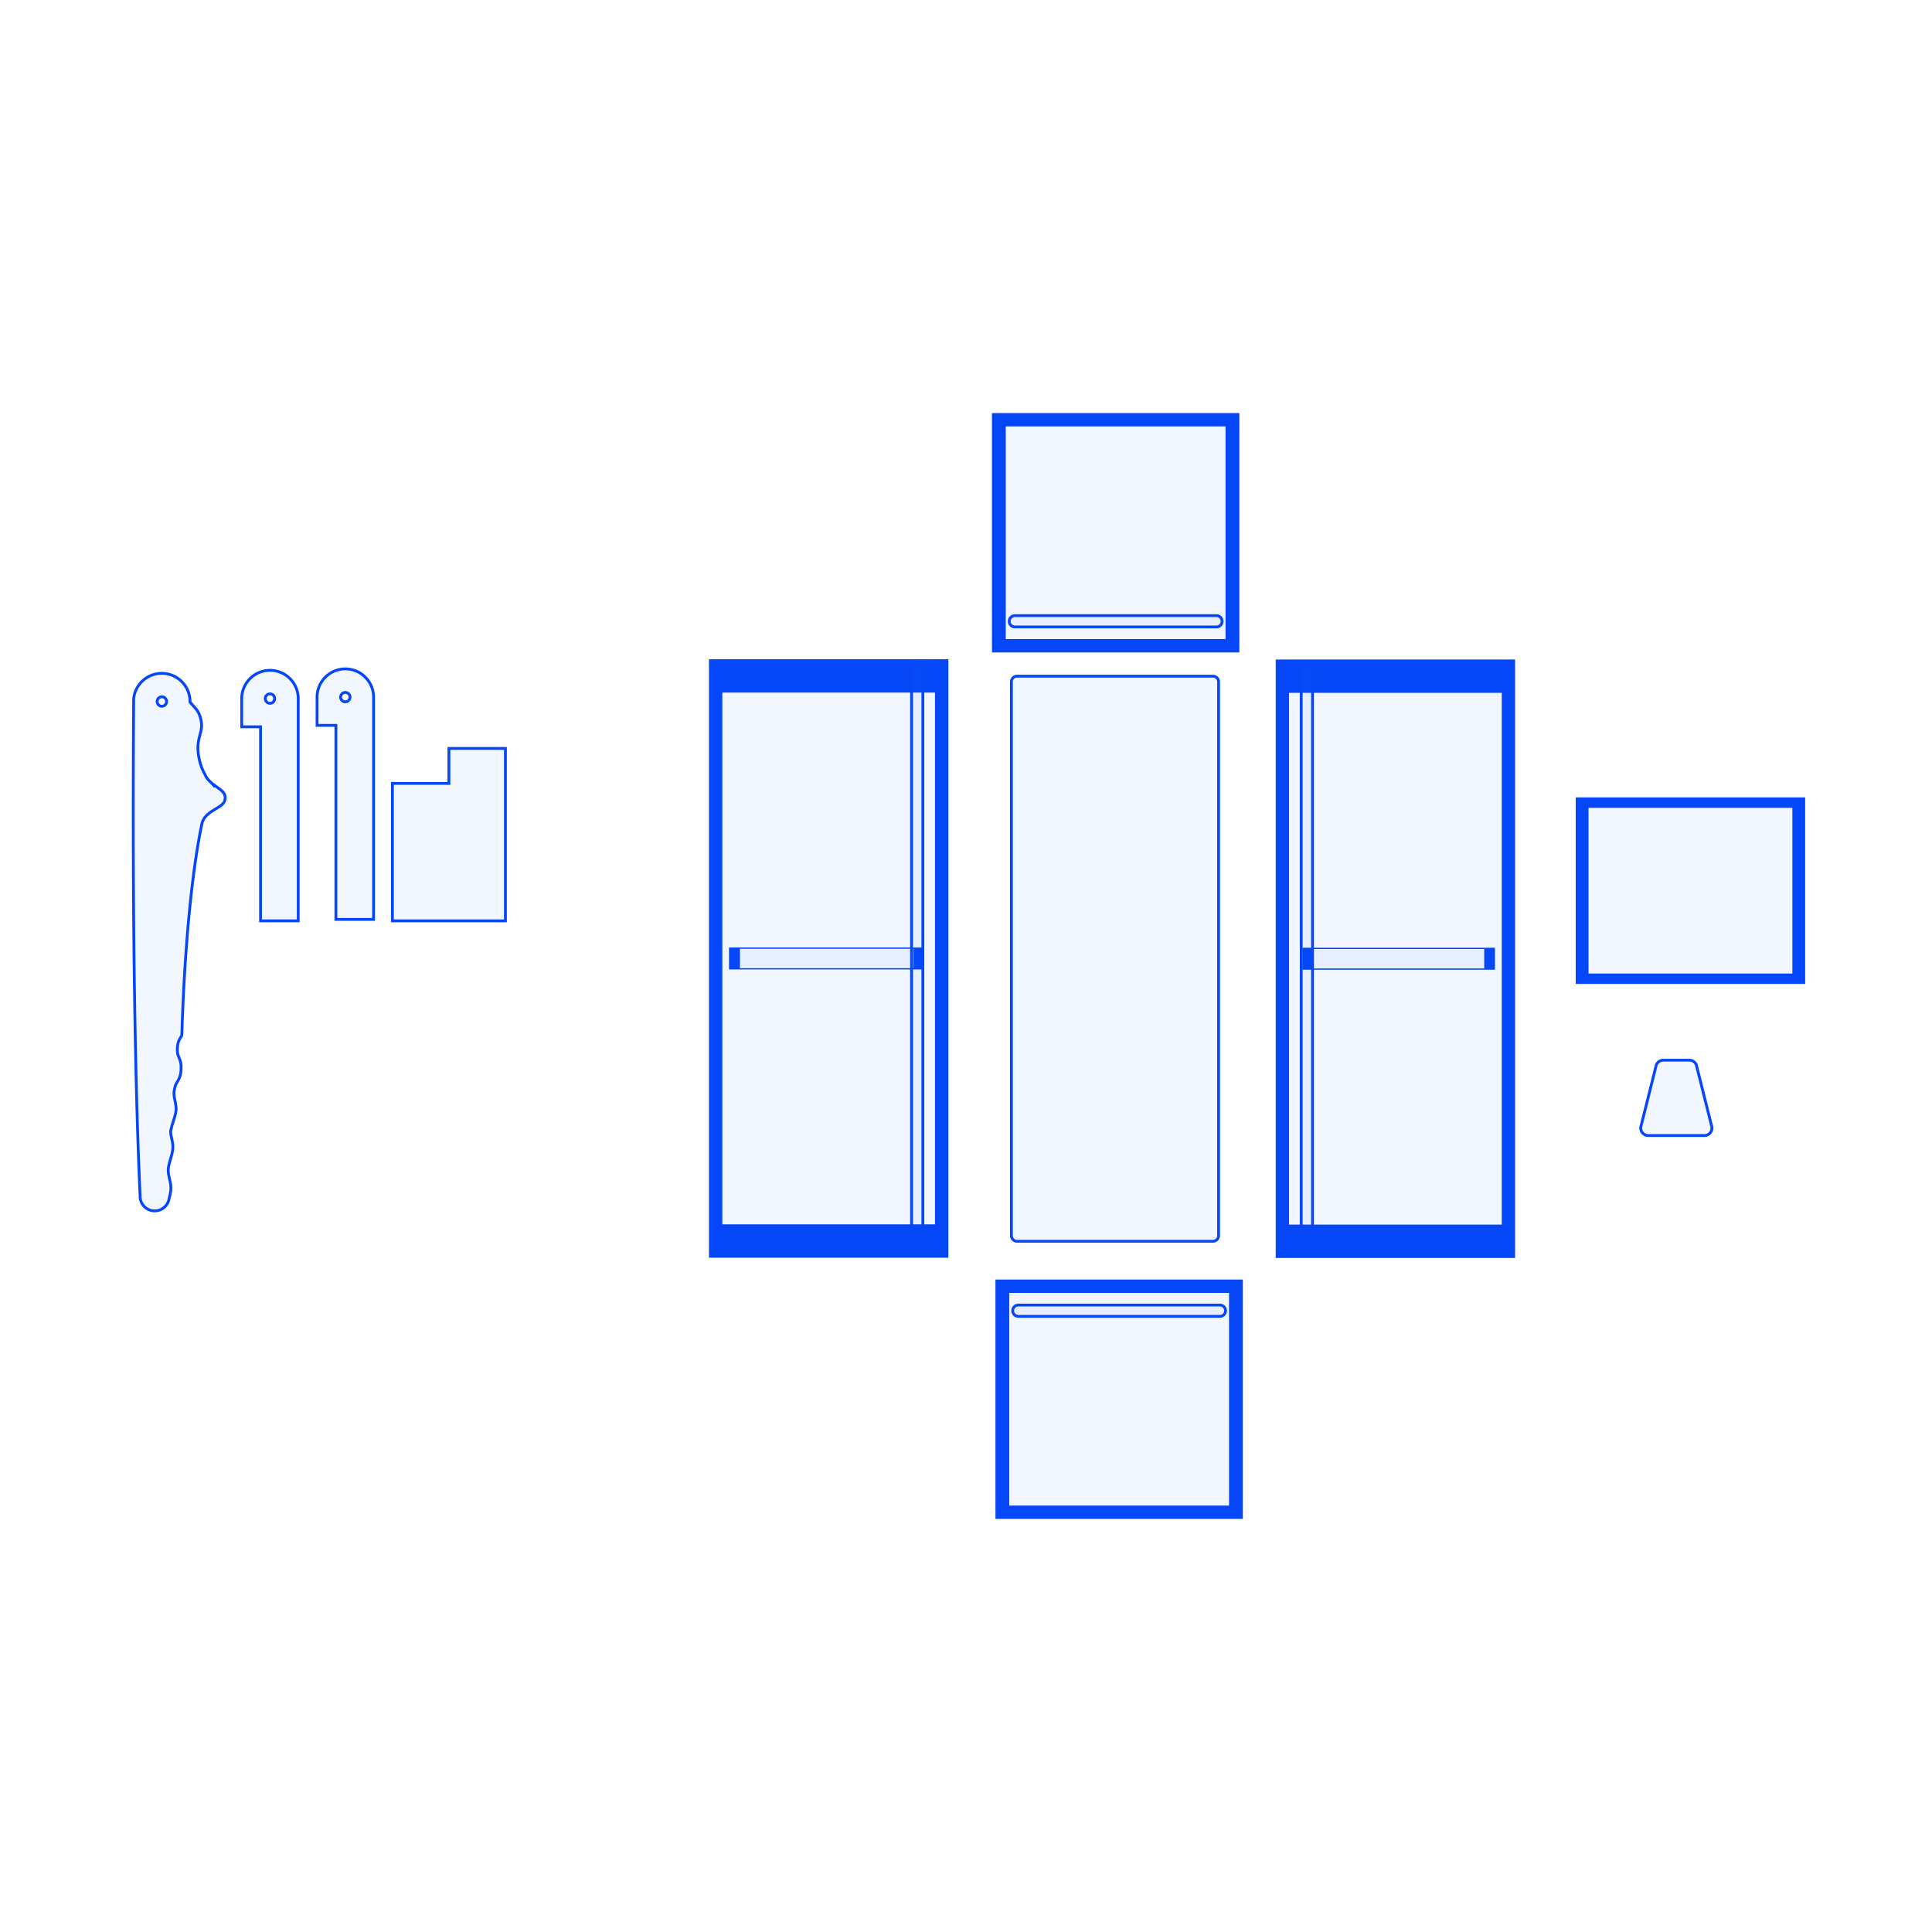 <?xml version="1.0" encoding="utf-8"?>
<svg xmlns="http://www.w3.org/2000/svg" xmlns:shaper="http://www.shapertools.com/namespaces/shaper" width="1025.653mm" height="1025.653mm" viewBox="-349.918 -82.826 1025.653 1025.653"> <g id="sg-caa08915-64ca-4b9a-8aa0-f403498fa771" transform="matrix(6.123233995736766e-17 1 -1 6.123233995736766e-17 390.873 426.135)">
  <path id="basePath-sg-caa08915-64ca-4b9a-8aa0-f403498fa771-pg-86804e4f-d274-40b8-a159-2aff4828ae78" stroke="#0546F6" fill="#2C65FF" fill-opacity="0.06" stroke-width="1.5" vector-effect="non-scaling-stroke" transform="matrix(11.811 0 0 4.724 0 0)" d="M -12.7 -12.7 L 12.7 -12.7 L 12.7 12.7 L -12.7 12.7 Z"/>
</g>
<g id="sg-306a6361-cf18-4571-94e7-0aad3b19db2f" transform="matrix(6.123233995736766e-17 1 -1 6.123233995736766e-17 343.873 420.135)">
  <path id="basePath-sg-306a6361-cf18-4571-94e7-0aad3b19db2f-pg-d8987d8d-3464-4d80-b9f9-a853fb45c43f" stroke="#0546F6" fill="#2C65FF" fill-opacity="0.06" stroke-width="1.5" vector-effect="non-scaling-stroke" transform="matrix(1 0 0 1 0 0)" d="M -147 -3 L 147 -3 A 3 3 0 0 1 150 -0 L 150 0 A 3 3 0 0 1 147 3 L -147 3 A 3 3 0 0 1 -150 0 L -150 -0 A 3 3 0 0 1 -147 -3 Z"/>
</g>
<g id="sg-45deb60c-1898-4e46-baf9-b7dc6631c46f" transform="matrix(6.123233995736766e-17 1 -1 6.123233995736766e-17 392.623 426.135)">
  <path id="basePath-sg-45deb60c-1898-4e46-baf9-b7dc6631c46f-pg-43510406-8a73-456d-b7a3-1a2c655e82a0" stroke="#0546F6" fill="#2C65FF" fill-opacity="0.06" stroke-width="1.5" vector-effect="non-scaling-stroke" transform="matrix(0.433 0 0 3.799 0 0)" d="M -12.7 -12.7 L 12.7 -12.7 L 12.7 12.7 L -12.7 12.7 Z"/>
</g>
<g id="sg-63f82fcd-8c37-4f6e-b5ad-22abdc528b23" transform="matrix(-1 1.2246467991473532e-16 -1.2246467991473532e-16 -1 244.205 660)">
  <path id="basePath-sg-63f82fcd-8c37-4f6e-b5ad-22abdc528b23-pg-241367c5-16b6-4fa2-9897-c2952363bc75" stroke="#0546F6" fill="#2C65FF" fill-opacity="0.06" stroke-width="1.5" vector-effect="non-scaling-stroke" transform="matrix(4.882 0 0 4.724 0 0)" d="M -12.7 -12.7 L 12.7 -12.7 L 12.7 12.7 L -12.7 12.7 Z"/>
</g>
<g id="sg-f515269d-8f25-4f6f-9013-4a8af6987a64" transform="matrix(-1 1.2246467991473532e-16 -1.2246467991473532e-16 -1 244.2 612.995)">
  <path id="basePath-sg-f515269d-8f25-4f6f-9013-4a8af6987a64-pg-06a2fa11-fc7c-4bbf-ad1c-0fd9915366f8" stroke="#0546F6" fill="#2C65FF" fill-opacity="0.06" stroke-width="1.5" vector-effect="non-scaling-stroke" transform="matrix(1 0 0 1 0 0)" d="M -53.5 -3 L 53.5 -3 A 3 3 0 0 1 56.5 -0 L 56.5 0 A 3 3 0 0 1 53.5 3 L -53.5 3 A 3 3 0 0 1 -56.5 0 L -56.5 -0 A 3 3 0 0 1 -53.5 -3 Z"/>
</g>
<g id="sg-88e50d75-cbd2-4dfc-ae2b-ec6f611ecd00" transform="matrix(-1 1.2246467991473532e-16 -1.2246467991473532e-16 -1 242.005 426.135)">
  <path id="basePath-sg-88e50d75-cbd2-4dfc-ae2b-ec6f611ecd00-pg-c0fda794-0144-4c03-9245-30751fb7e671" stroke="#0546F6" fill="#2C65FF" fill-opacity="0.06" stroke-width="1.5" vector-effect="non-scaling-stroke" transform="matrix(1 0 0 1 0 0)" d="M -52 -150 L 52 -150 A 3 3 0 0 1 55 -147 L 55 147 A 3 3 0 0 1 52 150 L -52 150 A 3 3 0 0 1 -55 147 L -55 -147 A 3 3 0 0 1 -52 -150 Z"/>
</g>
<g id="sg-feff3229-6eea-41a7-b539-6a811a150347" transform="matrix(-1.8369701987210297e-16 -1 1 -1.8369701987210297e-16 90 426)">
  <path id="basePath-sg-feff3229-6eea-41a7-b539-6a811a150347-pg-408a3b0b-3be1-42c9-9a67-c7b1ca866f82" stroke="#0546F6" fill="#2C65FF" fill-opacity="0.06" stroke-width="1.5" vector-effect="non-scaling-stroke" transform="matrix(-11.811 0 0 4.724 0 0)" d="M -12.7 -12.7 L 12.7 -12.7 L 12.7 12.7 L -12.7 12.7 Z"/>
</g>
<g id="sg-eb55625e-751f-45f2-b5e7-d24bf259c94e" transform="matrix(-1.8369701987210297e-16 -1 1 -1.8369701987210297e-16 137 420)">
  <path id="basePath-sg-eb55625e-751f-45f2-b5e7-d24bf259c94e-pg-a459ceb8-10ec-4583-b427-ec99334d87d3" stroke="#0546F6" fill="#2C65FF" fill-opacity="0.06" stroke-width="1.5" vector-effect="non-scaling-stroke" transform="matrix(-1 0 0 1 0 0)" d="M -147 -3 L 147 -3 A 3 3 0 0 1 150 -0 L 150 0 A 3 3 0 0 1 147 3 L -147 3 A 3 3 0 0 1 -150 0 L -150 -0 A 3 3 0 0 1 -147 -3 Z"/>
</g>
<g id="sg-75b59efb-6267-4d6c-bf59-6e62fbc13053" transform="matrix(-1.8369701987210297e-16 -1 1 -1.8369701987210297e-16 88.917 426)">
  <path id="basePath-sg-75b59efb-6267-4d6c-bf59-6e62fbc13053-pg-222c7696-8337-4451-bd50-7ffb13db3013" stroke="#0546F6" fill="#2C65FF" fill-opacity="0.06" stroke-width="1.5" vector-effect="non-scaling-stroke" transform="matrix(-0.433 0 0 3.852 0 0)" d="M -12.7 -12.7 L 12.7 -12.7 L 12.7 12.7 L -12.7 12.7 Z"/>
</g>
<g id="sg-512d146d-b3d5-4a34-a96b-c0d962b6fa40" transform="matrix(1 0 0 1 -166.598 338.769)">
  <path id="basePath-sg-512d146d-b3d5-4a34-a96b-c0d962b6fa40-pg-2be08947-d9ea-421e-b074-8f1fc5b5e39a" stroke="#0546F6" fill="#2C65FF" fill-opacity="0.06" stroke-width="1.5" vector-effect="non-scaling-stroke" transform="matrix(-1 0 0 1 0 0)" d="M 5 66.5 L -15 66.5 -15 -36.5 -15 -41.714 -15 -51.5 -14.98 -52.271 -14.922 -53.033 -14.827 -53.783 -14.695 -54.521 -14.527 -55.247 -14.325 -55.958 -14.089 -56.655 -13.82 -57.336 -13.52 -58.001 -13.188 -58.647 -12.827 -59.276 -12.437 -59.884 -12.018 -60.472 -11.573 -61.039 -11.101 -61.583 -10.605 -62.105 -10.083 -62.601 -9.539 -63.073 -8.972 -63.518 -8.384 -63.937 -7.776 -64.327 -7.147 -64.688 -6.501 -65.02 -5.836 -65.32 -5.155 -65.589 -4.458 -65.825 -3.747 -66.027 -3.021 -66.195 -2.283 -66.327 -1.533 -66.422 -0.771 -66.48 0 -66.5 0.771 -66.48 1.533 -66.422 2.283 -66.327 3.021 -66.195 3.747 -66.027 4.458 -65.825 5.155 -65.589 5.836 -65.32 6.501 -65.02 7.147 -64.688 7.776 -64.327 8.384 -63.937 8.972 -63.518 9.539 -63.073 10.083 -62.601 10.605 -62.105 11.101 -61.583 11.573 -61.039 12.018 -60.472 12.437 -59.884 12.827 -59.276 13.188 -58.647 13.52 -58.001 13.82 -57.336 14.089 -56.655 14.325 -55.958 14.527 -55.247 14.695 -54.521 14.827 -53.783 14.922 -53.033 14.98 -52.271 15 -51.5 15 -36.5 5 -36.5 Z  M -0.129 -53.997 L -0.255 -53.987 -0.381 -53.971 -0.504 -53.949 -0.624 -53.921 -0.743 -53.888 -0.859 -53.848 -0.973 -53.803 -1.083 -53.753 -1.191 -53.698 -1.296 -53.638 -1.397 -53.573 -1.495 -53.503 -1.59 -53.429 -1.681 -53.35 -1.767 -53.267 -1.85 -53.181 -1.929 -53.09 -2.003 -52.995 -2.073 -52.897 -2.138 -52.796 -2.198 -52.691 -2.253 -52.583 -2.303 -52.473 -2.348 -52.359 -2.388 -52.243 -2.421 -52.124 -2.449 -52.004 -2.471 -51.881 -2.487 -51.755 -2.497 -51.629 -2.5 -51.5 -2.497 -51.371 -2.487 -51.245 -2.471 -51.119 -2.449 -50.996 -2.421 -50.876 -2.388 -50.757 -2.348 -50.641 -2.303 -50.527 -2.253 -50.417 -2.198 -50.309 -2.138 -50.204 -2.073 -50.103 -2.003 -50.005 -1.929 -49.91 -1.85 -49.819 -1.767 -49.733 -1.681 -49.65 -1.59 -49.571 -1.495 -49.497 -1.397 -49.427 -1.296 -49.362 -1.191 -49.302 -1.083 -49.247 -0.973 -49.197 -0.859 -49.152 -0.743 -49.112 -0.624 -49.079 -0.504 -49.051 -0.381 -49.029 -0.255 -49.013 -0.129 -49.003 0 -49 0.129 -49.003 0.255 -49.013 0.381 -49.029 0.504 -49.051 0.624 -49.079 0.743 -49.112 0.859 -49.152 0.973 -49.197 1.083 -49.247 1.191 -49.302 1.296 -49.362 1.397 -49.427 1.495 -49.497 1.59 -49.571 1.681 -49.65 1.767 -49.733 1.85 -49.819 1.929 -49.91 2.003 -50.005 2.073 -50.103 2.138 -50.204 2.198 -50.309 2.253 -50.417 2.303 -50.527 2.348 -50.641 2.388 -50.757 2.421 -50.876 2.449 -50.996 2.471 -51.119 2.487 -51.245 2.497 -51.371 2.5 -51.5 2.497 -51.629 2.487 -51.755 2.471 -51.881 2.449 -52.004 2.421 -52.124 2.388 -52.243 2.348 -52.359 2.303 -52.473 2.253 -52.583 2.198 -52.691 2.138 -52.796 2.073 -52.897 2.003 -52.995 1.929 -53.09 1.85 -53.181 1.767 -53.267 1.681 -53.35 1.59 -53.429 1.495 -53.503 1.397 -53.573 1.296 -53.638 1.191 -53.698 1.083 -53.753 0.973 -53.803 0.859 -53.848 0.743 -53.888 0.624 -53.921 0.504 -53.949 0.381 -53.971 0.255 -53.987 0.129 -53.997 0 -54 Z"/>
</g>
<g id="sg-e1383fd1-7758-416f-b351-39d4c33eaa06" transform="matrix(1 0 0 1 -111.598 360.269)">
  <path id="basePath-sg-e1383fd1-7758-416f-b351-39d4c33eaa06-pg-4c809d9b-8fd6-4cc6-b825-cbb21e2b4f17" stroke="#0546F6" fill="#2C65FF" fill-opacity="0.06" stroke-width="1.5" vector-effect="non-scaling-stroke" transform="matrix(1 0 0 1 0 0)" d="M 30 45.765 L 0 45.765 -30 45.765 -30 -27.206 0 -27.206 0 -45.765 30 -45.765 Z"/>
</g>
<g id="sg-51165372-c749-45bb-a3c7-b03f2e18a2fc" transform="matrix(-1.8369701987210297e-16 -1 1 -1.8369701987210297e-16 -254.773 417.314)">
  <path id="basePath-sg-51165372-c749-45bb-a3c7-b03f2e18a2fc-pg-aecfbd5a-565e-46ab-ae6a-44864979eb9b" stroke="#0546F6" fill="#2C65FF" fill-opacity="0.06" stroke-width="1.5" vector-effect="non-scaling-stroke" transform="matrix(1 0 0 1 0 0)" d="M 82.044 -24.401 L 97.931 -24.359 111.59 -24.294 114.023 -24.283 115.913 -24.27 126.347 -24.199 129.258 -24.179 129.969 -24.089 130.708 -23.957 131.433 -23.789 132.145 -23.587 132.841 -23.351 133.523 -23.082 134.187 -22.782 134.834 -22.45 135.462 -22.089 136.07 -21.699 136.659 -21.28 137.225 -20.835 137.77 -20.363 138.291 -19.866 138.788 -19.345 139.259 -18.801 139.705 -18.234 140.123 -17.646 140.513 -17.037 140.875 -16.409 141.206 -15.763 141.507 -15.098 141.775 -14.417 142.011 -13.72 142.214 -13.009 142.381 -12.283 142.513 -11.545 142.609 -10.795 142.667 -10.033 142.686 -9.262 142.667 -8.491 142.609 -7.729 142.513 -6.979 142.381 -6.24 142.214 -5.515 142.011 -4.803 141.775 -4.107 141.507 -3.426 141.206 -2.761 140.875 -2.114 140.513 -1.486 140.123 -0.878 139.705 -0.29 139.259 0.277 138.788 0.822 138.291 1.343 137.77 1.839 137.225 2.311 136.659 2.756 136.07 3.175 135.462 3.565 134.834 3.927 134.187 4.258 133.523 4.559 132.841 4.827 132.145 5.063 131.433 5.266 130.708 5.433 129.969 5.565 129.219 5.661 128.458 5.719 127.686 5.738 127.391 5.731 125.82 7.119 125.445 7.457 124.193 8.585 123.414 9.205 122.612 9.757 121.756 10.249 120.811 10.685 119.745 11.072 118.525 11.415 117.286 11.68 116.162 11.835 115.123 11.889 114.137 11.854 113.17 11.738 112.192 11.553 110.069 11.015 107.549 10.401 106.119 10.149 104.544 9.98 102.798 9.927 100.858 10.026 99.808 10.143 98.699 10.311 97.53 10.534 96.296 10.816 95.073 11.141 93.934 11.49 92.873 11.858 91.887 12.245 90.121 13.063 89.195 13.586 89.11 13.613 87.69 14.304 86.426 15.204 85.297 16.256 84.535 17.118 84.204 17.412 83.088 18.409 83.395 18.584 82.507 19.763 81.003 21.79 80.306 22.601 79.613 23.269 78.9 23.79 78.142 24.157 77.316 24.366 76.397 24.41 75.484 24.292 74.674 24.018 74.015 23.632 73.946 23.591 73.274 23.016 72.635 22.294 72.006 21.43 70.678 19.289 69.099 16.797 68.178 15.571 67.137 14.431 65.949 13.433 64.588 12.631 63.835 12.32 63.264 12.149 63.03 12.079 62.189 11.918 61.279 11.723 57.033 10.892 52.509 10.084 47.72 9.301 42.673 8.542 37.378 7.811 31.846 7.108 26.085 6.434 20.105 5.791 13.917 5.181 12.129 5.019 7.529 4.604 0.951 4.063 -5.807 3.558 -12.736 3.09 -13.797 3.026 -19.826 2.662 -24.168 2.43 -27.067 2.275 -27.437 2.258 -34.45 1.93 -38.37 1.772 -41.966 1.628 -49.46 1.376 -49.611 1.302 -50.802 0.624 -51.692 0.119 -52.191 -0.123 -52.75 -0.349 -53.389 -0.552 -54.124 -0.728 -54.974 -0.868 -55.957 -0.966 -56.943 -1.009 -57.803 -0.992 -58.555 -0.924 -59.216 -0.814 -59.802 -0.671 -60.332 -0.503 -61.287 -0.131 -62.563 0.37 -63.241 0.59 -63.975 0.777 -64.786 0.92 -65.529 0.992 -68.183 0.954 -69.051 0.865 -70.064 0.693 -70.951 0.475 -71.732 0.217 -72.432 -0.072 -73.072 -0.387 -74.263 -1.065 -75.153 -1.57 -75.652 -1.812 -76.212 -2.038 -76.85 -2.241 -77.585 -2.417 -78.105 -2.502 -78.31 -2.559 -78.924 -2.681 -79.551 -2.758 -80.081 -2.785 -80.136 -2.787 -80.72 -2.779 -81.89 -2.673 -83.072 -2.479 -84.28 -2.237 -85.506 -1.993 -86.766 -1.788 -87.406 -1.716 -88.052 -1.673 -88.702 -1.664 -89.355 -1.696 -89.993 -1.77 -90.646 -1.88 -91.496 -2.077 -91.988 -2.191 -93.367 -2.589 -94.765 -3.03 -96.352 -3.529 -97.94 -3.982 -98.936 -4.208 -98.979 -4.227 -99.717 -4.444 -100.09 -4.513 -100.466 -4.552 -100.852 -4.56 -101.029 -4.552 -101.254 -4.542 -102.103 -4.437 -103.003 -4.266 -103.944 -4.06 -105.249 -3.777 -106.612 -3.536 -107.318 -3.449 -108.042 -3.392 -108.786 -3.373 -109.552 -3.398 -110.047 -3.443 -110.254 -3.462 -110.963 -3.563 -112.394 -3.856 -113.842 -4.234 -115.3 -4.656 -116.636 -5.042 -117.621 -5.3 -117.961 -5.389 -119.261 -5.658 -119.897 -5.751 -120.522 -5.809 -121.196 -5.828 -121.866 -5.806 -122.533 -5.748 -123.195 -5.66 -124.273 -5.463 -124.504 -5.421 -125.791 -5.138 -126.909 -4.89 -128.017 -4.671 -129.12 -4.509 -130.225 -4.43 -130.516 -4.432 -130.96 -4.434 -131.684 -4.48 -132.397 -4.561 -133.098 -4.671 -134.468 -4.954 -135.789 -5.275 -136.353 -5.408 -136.962 -5.552 -137.079 -5.579 -137.239 -5.625 -137.599 -5.747 -137.951 -5.886 -138.295 -6.041 -138.629 -6.212 -138.953 -6.399 -139.268 -6.601 -139.572 -6.817 -139.864 -7.047 -140.146 -7.291 -140.415 -7.548 -140.672 -7.817 -140.915 -8.098 -141.146 -8.391 -141.362 -8.695 -141.563 -9.009 -141.75 -9.334 -141.921 -9.668 -142.077 -10.011 -142.216 -10.363 -142.337 -10.723 -142.442 -11.091 -142.529 -11.466 -142.597 -11.847 -142.646 -12.235 -142.676 -12.628 -142.686 -13.027 -142.676 -13.426 -142.646 -13.819 -142.597 -14.207 -142.529 -14.588 -142.442 -14.963 -142.337 -15.331 -142.216 -15.691 -142.077 -16.043 -141.921 -16.386 -141.75 -16.72 -141.563 -17.045 -141.362 -17.359 -141.146 -17.663 -140.915 -17.956 -140.672 -18.237 -140.415 -18.506 -140.146 -18.763 -139.864 -19.007 -139.572 -19.237 -139.268 -19.453 -138.953 -19.655 -138.629 -19.842 -138.295 -20.013 -137.951 -20.168 -137.599 -20.307 -137.239 -20.429 -136.872 -20.533 -136.497 -20.62 -136.115 -20.688 -135.961 -20.708 -134.607 -20.769 -128.162 -21.061 -118.245 -21.464 -107.805 -21.844 -96.864 -22.201 -85.44 -22.534 -73.553 -22.842 -61.224 -23.125 -49.357 -23.363 -48.472 -23.381 -35.317 -23.611 -21.779 -23.813 -13.626 -23.915 -7.878 -23.987 6.366 -24.132 20.934 -24.248 35.806 -24.333 50.961 -24.388 66.381 -24.41 Z  M 127.587 -11.714 L 127.462 -11.704 127.336 -11.687 127.209 -11.664 127.084 -11.635 126.962 -11.599 126.843 -11.558 126.727 -11.511 126.614 -11.459 126.505 -11.402 126.399 -11.34 126.297 -11.273 126.199 -11.201 126.105 -11.125 126.015 -11.044 125.929 -10.96 125.847 -10.872 125.77 -10.78 125.697 -10.684 125.629 -10.585 125.566 -10.483 125.508 -10.378 125.454 -10.271 125.406 -10.161 125.363 -10.048 125.326 -9.933 125.294 -9.816 125.267 -9.698 125.247 -9.577 125.232 -9.456 125.223 -9.333 125.221 -9.209 125.224 -9.084 125.234 -8.958 125.251 -8.832 125.274 -8.705 125.303 -8.58 125.339 -8.458 125.38 -8.339 125.427 -8.223 125.479 -8.11 125.536 -8.001 125.598 -7.895 125.666 -7.794 125.737 -7.695 125.813 -7.601 125.894 -7.511 125.978 -7.425 126.067 -7.343 126.159 -7.266 126.254 -7.193 126.353 -7.125 126.455 -7.062 126.56 -7.004 126.667 -6.95 126.778 -6.902 126.89 -6.859 127.005 -6.822 127.122 -6.79 127.24 -6.763 127.361 -6.743 127.482 -6.728 127.605 -6.719 127.73 -6.717 127.855 -6.721 127.98 -6.731 128.106 -6.747 128.233 -6.77 128.358 -6.8 128.48 -6.835 128.599 -6.876 128.715 -6.923 128.828 -6.975 128.937 -7.032 129.043 -7.095 129.145 -7.162 129.243 -7.233 129.337 -7.31 129.427 -7.39 129.513 -7.474 129.595 -7.563 129.672 -7.655 129.745 -7.75 129.813 -7.849 129.876 -7.951 129.934 -8.056 129.988 -8.164 130.036 -8.274 130.079 -8.386 130.116 -8.501 130.148 -8.618 130.175 -8.737 130.195 -8.857 130.21 -8.979 130.219 -9.102 130.221 -9.226 130.218 -9.351 130.208 -9.476 130.191 -9.603 130.168 -9.729 130.139 -9.854 130.103 -9.977 130.062 -10.096 130.015 -10.212 129.963 -10.324 129.906 -10.433 129.844 -10.539 129.776 -10.641 129.705 -10.739 129.629 -10.833 129.548 -10.923 129.464 -11.009 129.375 -11.091 129.283 -11.168 129.188 -11.241 129.089 -11.309 128.987 -11.372 128.882 -11.431 128.775 -11.484 128.664 -11.532 128.552 -11.575 128.437 -11.613 128.32 -11.645 128.202 -11.671 128.081 -11.692 127.96 -11.706 127.837 -11.715 127.712 -11.718 Z"/>
</g>
<g id="sg-3f261abc-7754-4bce-8841-a573f91b8c6f" transform="matrix(1 0 0 1 242.35 200)">
  <path id="basePath-sg-3f261abc-7754-4bce-8841-a573f91b8c6f-pg-5bdddeeb-3307-4dc4-bd75-513cbb493b75" stroke="#0546F6" fill="#2C65FF" fill-opacity="0.06" stroke-width="1.5" vector-effect="non-scaling-stroke" transform="matrix(4.882 0 0 4.724 0 0)" d="M -12.7 -12.7 L 12.7 -12.7 L 12.7 12.7 L -12.7 12.7 Z"/>
</g>
<g id="sg-37cbda67-614a-4dd6-8a7f-1d1a98ef0e31" transform="matrix(1 0 0 1 242.355 247.005)">
  <path id="basePath-sg-37cbda67-614a-4dd6-8a7f-1d1a98ef0e31-pg-5bff160a-76ae-4608-ba05-1041e3eb8c23" stroke="#0546F6" fill="#2C65FF" fill-opacity="0.06" stroke-width="1.5" vector-effect="non-scaling-stroke" transform="matrix(1 0 0 1 0 0)" d="M -53.51 -3 L 53.51 -3 A 3 3 0 0 1 56.51 -0 L 56.51 0 A 3 3 0 0 1 53.51 3 L -53.51 3 A 3 3 0 0 1 -56.51 0 L -56.51 -0 A 3 3 0 0 1 -53.51 -3 Z"/>
</g>
<g id="sg-d3fb7caf-b021-4fd6-acbc-1461d31f7556" transform="matrix(1 0 0 1 547.5 390)">
  <path id="basePath-sg-d3fb7caf-b021-4fd6-acbc-1461d31f7556-pg-0287981d-b5dd-492d-95bd-f15f2b3594fc" stroke="#0546F6" fill="#2C65FF" fill-opacity="0.06" stroke-width="1.5" vector-effect="non-scaling-stroke" transform="matrix(4.528 0 0 3.681 0 0)" d="M -12.7 -12.7 L 12.7 -12.7 L 12.7 12.7 L -12.7 12.7 Z"/>
</g>
<g id="sg-9350bf4c-5421-4c04-90f8-a67533a58ab7" transform="matrix(1 0 0 1 -206.598 339.534)">
  <path id="basePath-sg-9350bf4c-5421-4c04-90f8-a67533a58ab7-pg-ed176358-ac9c-4365-b3e2-f5d910cc2e35" stroke="#0546F6" fill="#2C65FF" fill-opacity="0.06" stroke-width="1.5" vector-effect="non-scaling-stroke" transform="matrix(-1 0 0 1 0 0)" d="M 5 66.5 L -15 66.5 -15 -36.5 -15 -41.714 -15 -51.5 -14.98 -52.271 -14.922 -53.033 -14.827 -53.783 -14.695 -54.521 -14.527 -55.247 -14.325 -55.958 -14.089 -56.655 -13.82 -57.336 -13.52 -58.001 -13.188 -58.647 -12.827 -59.276 -12.437 -59.884 -12.018 -60.472 -11.573 -61.039 -11.101 -61.583 -10.605 -62.105 -10.083 -62.601 -9.539 -63.073 -8.972 -63.518 -8.384 -63.937 -7.776 -64.327 -7.147 -64.688 -6.501 -65.02 -5.836 -65.32 -5.155 -65.589 -4.458 -65.825 -3.747 -66.027 -3.021 -66.195 -2.283 -66.327 -1.533 -66.422 -0.771 -66.48 0 -66.5 0.771 -66.48 1.533 -66.422 2.283 -66.327 3.021 -66.195 3.747 -66.027 4.458 -65.825 5.155 -65.589 5.836 -65.32 6.501 -65.02 7.147 -64.688 7.776 -64.327 8.384 -63.937 8.972 -63.518 9.539 -63.073 10.083 -62.601 10.605 -62.105 11.101 -61.583 11.573 -61.039 12.018 -60.472 12.437 -59.884 12.827 -59.276 13.188 -58.647 13.52 -58.001 13.82 -57.336 14.089 -56.655 14.325 -55.958 14.527 -55.247 14.695 -54.521 14.827 -53.783 14.922 -53.033 14.98 -52.271 15 -51.5 15 -36.5 5 -36.5 Z  M -0.129 -53.997 L -0.255 -53.987 -0.381 -53.971 -0.504 -53.949 -0.624 -53.921 -0.743 -53.888 -0.859 -53.848 -0.973 -53.803 -1.083 -53.753 -1.191 -53.698 -1.296 -53.638 -1.397 -53.573 -1.495 -53.503 -1.59 -53.429 -1.681 -53.35 -1.767 -53.267 -1.85 -53.181 -1.929 -53.09 -2.003 -52.995 -2.073 -52.897 -2.138 -52.796 -2.198 -52.691 -2.253 -52.583 -2.303 -52.473 -2.348 -52.359 -2.388 -52.243 -2.421 -52.124 -2.449 -52.004 -2.471 -51.881 -2.487 -51.755 -2.497 -51.629 -2.5 -51.5 -2.497 -51.371 -2.487 -51.245 -2.471 -51.119 -2.449 -50.996 -2.421 -50.876 -2.388 -50.757 -2.348 -50.641 -2.303 -50.527 -2.253 -50.417 -2.198 -50.309 -2.138 -50.204 -2.073 -50.103 -2.003 -50.005 -1.929 -49.91 -1.85 -49.819 -1.767 -49.733 -1.681 -49.65 -1.59 -49.571 -1.495 -49.497 -1.397 -49.427 -1.296 -49.362 -1.191 -49.302 -1.083 -49.247 -0.973 -49.197 -0.859 -49.152 -0.743 -49.112 -0.624 -49.079 -0.504 -49.051 -0.381 -49.029 -0.255 -49.013 -0.129 -49.003 0 -49 0.129 -49.003 0.255 -49.013 0.381 -49.029 0.504 -49.051 0.624 -49.079 0.743 -49.112 0.859 -49.152 0.973 -49.197 1.083 -49.247 1.191 -49.302 1.296 -49.362 1.397 -49.427 1.495 -49.497 1.59 -49.571 1.681 -49.65 1.767 -49.733 1.85 -49.819 1.929 -49.91 2.003 -50.005 2.073 -50.103 2.138 -50.204 2.198 -50.309 2.253 -50.417 2.303 -50.527 2.348 -50.641 2.388 -50.757 2.421 -50.876 2.449 -50.996 2.471 -51.119 2.487 -51.245 2.497 -51.371 2.5 -51.5 2.497 -51.629 2.487 -51.755 2.471 -51.881 2.449 -52.004 2.421 -52.124 2.388 -52.243 2.348 -52.359 2.303 -52.473 2.253 -52.583 2.198 -52.691 2.138 -52.796 2.073 -52.897 2.003 -52.995 1.929 -53.09 1.85 -53.181 1.767 -53.267 1.681 -53.35 1.59 -53.429 1.495 -53.503 1.397 -53.573 1.296 -53.638 1.191 -53.698 1.083 -53.753 0.973 -53.803 0.859 -53.848 0.743 -53.888 0.624 -53.921 0.504 -53.949 0.381 -53.971 0.255 -53.987 0.129 -53.997 0 -54 Z"/>
</g>
<g id="sg-a6fc9564-298b-447f-8325-d43aa180a662" transform="matrix(1 0 0 1 539.999 500)">
  <path id="basePath-sg-a6fc9564-298b-447f-8325-d43aa180a662-pg-c5e47a8d-3ec8-4e53-ba8d-ebe86d940dfc" stroke="#0546F6" fill="#2C65FF" fill-opacity="0.06" stroke-width="1.5" vector-effect="non-scaling-stroke" transform="matrix(1 0 0 1 0 0)" d="M -6.909 -20 L 6.923 -20 6.925 -20 7.13 -19.995 7.333 -19.979 7.533 -19.954 7.73 -19.919 7.923 -19.874 8.113 -19.82 8.299 -19.757 8.48 -19.685 8.658 -19.605 8.83 -19.517 8.998 -19.421 9.16 -19.317 9.317 -19.205 9.468 -19.086 9.613 -18.96 9.752 -18.828 9.884 -18.689 10.01 -18.544 10.129 -18.393 10.241 -18.236 10.345 -18.074 10.441 -17.906 10.529 -17.734 10.61 -17.556 10.617 -17.538 10.905 -16.384 18.652 14.602 18.875 15.493 18.889 15.606 18.904 15.809 18.91 16.014 18.904 16.22 18.889 16.423 18.864 16.623 18.828 16.82 18.784 17.014 18.73 17.203 18.667 17.389 18.595 17.571 18.515 17.748 18.427 17.92 18.33 18.088 18.226 18.25 18.115 18.407 17.996 18.558 17.87 18.703 17.738 18.842 17.599 18.975 17.453 19.101 17.302 19.219 17.145 19.331 16.983 19.435 16.816 19.531 16.643 19.62 16.466 19.7 16.284 19.772 16.099 19.834 15.909 19.888 15.715 19.933 15.518 19.968 15.318 19.994 15.236 20 14.583 20 -14.909 20 -14.91 20 -15.115 19.995 -15.318 19.979 -15.518 19.954 -15.715 19.919 -15.909 19.874 -16.099 19.82 -16.284 19.757 -16.466 19.685 -16.643 19.605 -16.816 19.517 -16.983 19.421 -17.145 19.317 -17.302 19.205 -17.453 19.086 -17.599 18.96 -17.738 18.828 -17.87 18.689 -17.996 18.544 -18.115 18.393 -18.226 18.236 -18.33 18.074 -18.427 17.906 -18.515 17.734 -18.595 17.556 -18.667 17.375 -18.73 17.189 -18.784 16.999 -18.828 16.806 -18.864 16.609 -18.889 16.409 -18.904 16.206 -18.91 16 -18.904 15.794 -18.889 15.591 -18.881 15.531 -18.634 14.544 -10.881 -16.469 -10.634 -17.457 -10.595 -17.556 -10.515 -17.734 -10.427 -17.906 -10.33 -18.074 -10.226 -18.236 -10.115 -18.393 -9.996 -18.544 -9.87 -18.689 -9.738 -18.828 -9.599 -18.96 -9.453 -19.086 -9.302 -19.205 -9.145 -19.317 -8.983 -19.421 -8.816 -19.517 -8.643 -19.605 -8.466 -19.685 -8.284 -19.757 -8.099 -19.82 -7.909 -19.874 -7.715 -19.919 -7.518 -19.954 -7.318 -19.979 -7.115 -19.995 -6.911 -20 Z"/>
</g> </svg>